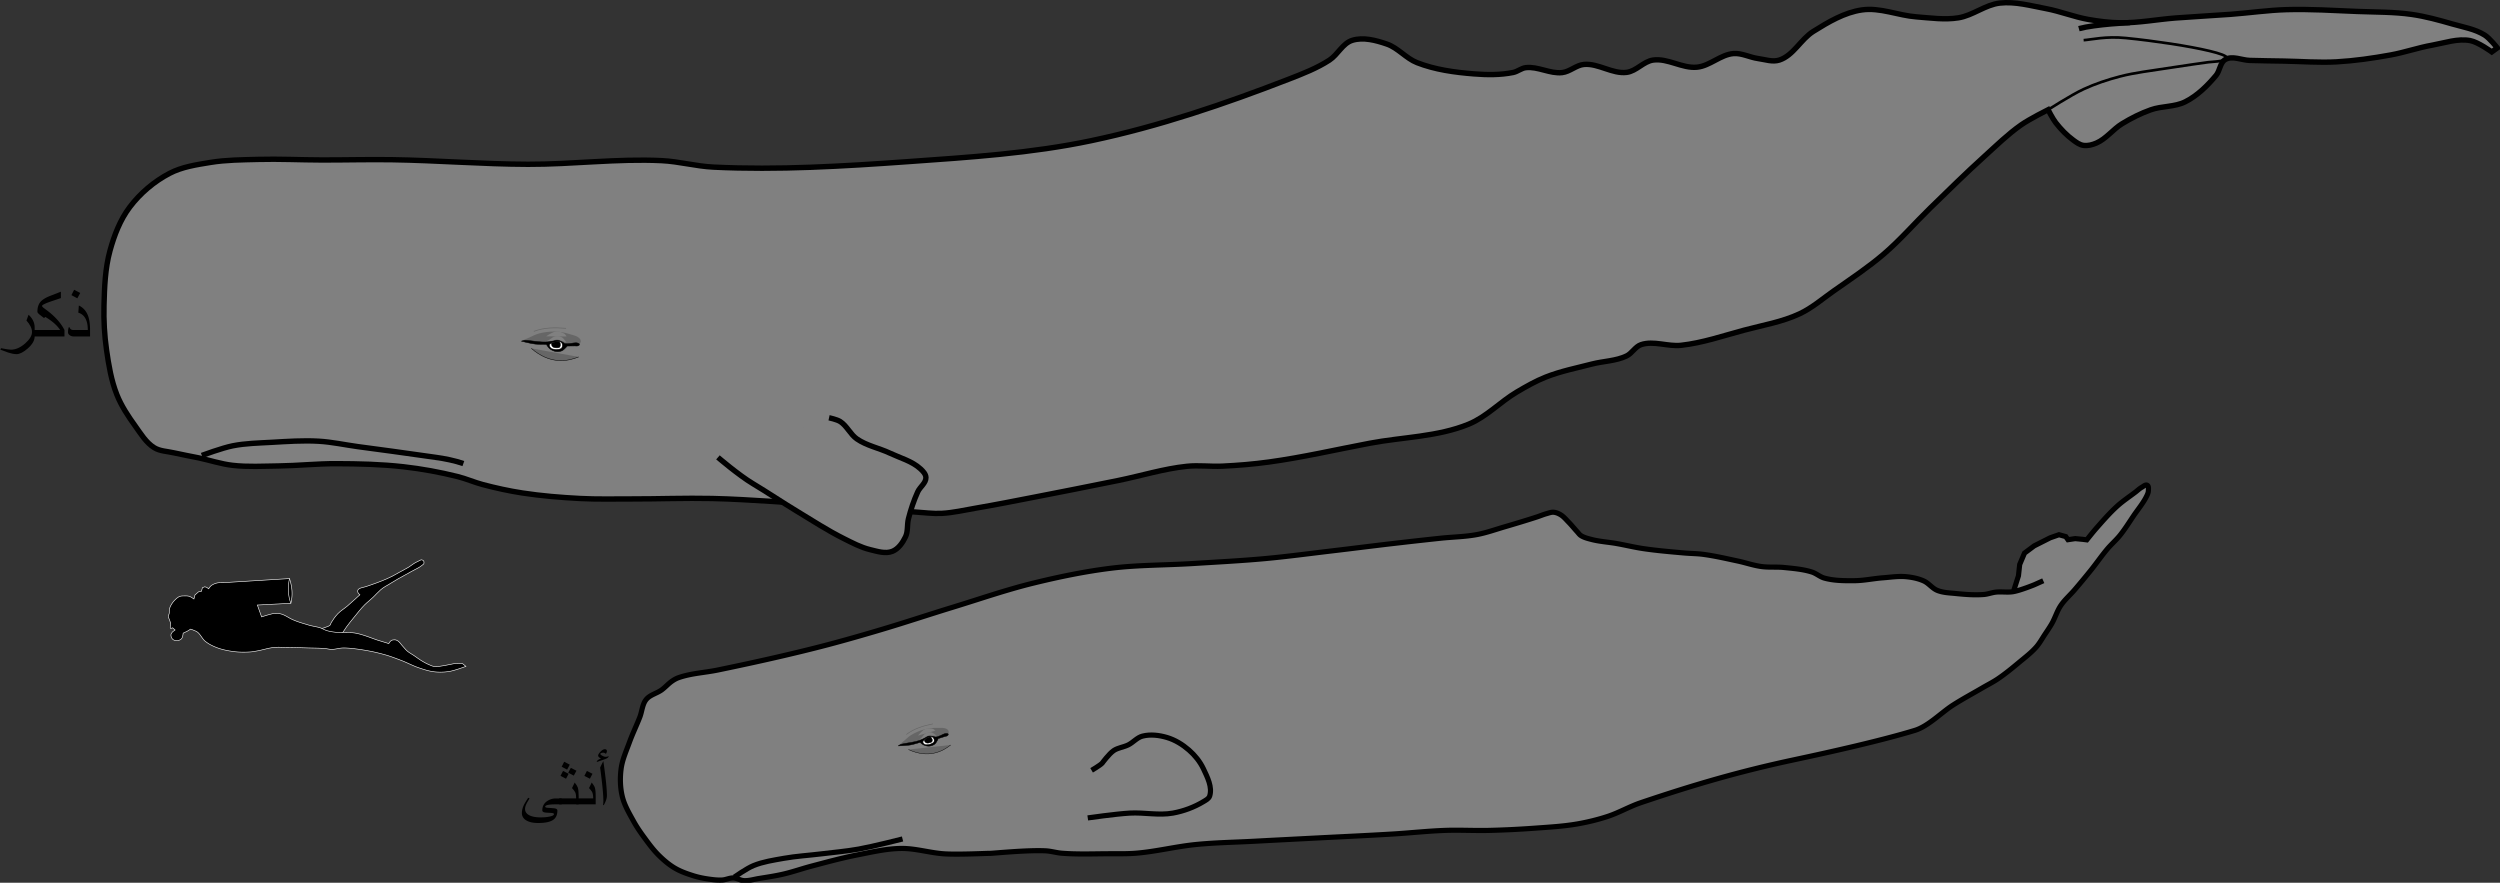 <svg xmlns="http://www.w3.org/2000/svg" width="1868.507" height="659.764"><rect width="100%" height="100%" fill="#333333" stroke="none"/><defs><linearGradient id="a"><stop style="stop-color:#4d4d4d;stop-opacity:1" offset="0"/><stop style="stop-color:#4d4d4d;stop-opacity:0" offset="1"/></linearGradient></defs><path style="fill:gray;fill-opacity:1;stroke:#000;stroke-width:4.041px;stroke-linecap:butt;stroke-linejoin:miter;stroke-opacity:1" d="M172.53 677.084c17.555.045 35.112-.455 52.666-.192 33.944.509 67.838 3.319 101.786 3.425 33.301.104 66.605-4.352 99.867-2.736 12.98.63 25.705 4.217 38.687 4.841 48.433 2.336 97.043-.647 145.41-4.088 45.87-3.263 92.07-6.184 137.065-15.682 50.515-10.663 99.74-27.402 147.868-46.087 10.323-4.008 20.794-8.07 30.077-14.107 6.3-4.096 9.859-12.52 17.028-14.77 8.273-2.598 17.662-.05 25.868 2.752 8.369 2.858 14.355 10.688 22.588 13.915 13.443 5.268 28.103 7.24 42.496 8.386 9.78.779 19.8.905 29.413-1.056 3.274-.668 6.04-3.207 9.358-3.593 9.081-1.055 18.091 4.712 27.177 3.697 5.781-.646 10.552-5.604 16.347-6.11 10.785-.94 21.19 7.294 31.93 5.934 7.213-.913 12.573-8.212 19.776-9.205 10.96-1.512 21.747 6.42 32.757 5.337 9.65-.95 17.58-9.418 27.246-10.182 6.238-.493 12.198 2.884 18.399 3.729 5.264.717 10.847 2.774 15.899 1.128 10.541-3.434 16.023-15.568 25.424-21.444 11.202-7 23.17-14.118 36.24-16.026 13.573-1.982 27.144 4.165 40.823 5.189 10.413.778 21.008 2.372 31.318.716 10.84-1.74 20.125-9.813 31.037-11.026 11.484-1.277 23.057 2.02 34.415 4.145 10.68 1.999 20.885 6.162 31.581 8.07 8.064 1.438 16.254 2.459 24.445 2.52 13.649.103 27.182-2.536 40.791-3.588 13.786-1.066 27.6-1.724 41.388-2.76 13.844-1.041 27.626-3.07 41.503-3.473 17.714-.515 35.44.639 53.146 1.349 13.535.542 27.168.295 40.575 2.224 10.262 1.477 20.314 4.249 30.274 7.126 8.205 2.37 17.005 3.777 24.228 8.334 3.784 2.386 9.406 9.573 9.406 9.573l-4.14 2.98s-10.18-7.382-16.164-8.48c-9.358-1.718-18.97 1.759-28.337 3.424-10.51 1.868-20.665 5.448-31.17 7.349-13.329 2.412-26.787 4.37-40.311 5.129-13.108.735-26.256-.346-39.383-.569-8.502-.144-17.006-.238-25.505-.5-6.053-.187-12.831-3.658-18.151-.764-4.08 2.22-4.09 8.445-7.073 12.006-6.467 7.719-13.957 15.106-22.94 19.655-7.89 3.996-17.502 3.073-25.838 6.025-7.484 2.651-14.656 6.259-21.432 10.398-6.822 4.168-11.834 11.228-19.163 14.423-3.043 1.326-6.52 2.25-9.802 1.754-2.747-.415-5.16-2.191-7.405-3.827-5.018-3.653-9.404-8.22-13.215-13.118-2.306-2.965-5.729-9.706-5.729-9.706s-13.815 6.926-20.123 11.342c-9.927 6.949-18.623 15.52-27.611 23.646-13.756 12.436-26.953 25.476-40.25 38.4-11.729 11.401-22.438 23.894-34.867 34.527-11.76 10.061-24.721 18.636-37.383 27.537-8.352 5.871-16.199 12.716-25.44 17.055-13.049 6.125-27.547 8.525-41.472 12.25-15.62 4.178-31.097 9.552-47.169 11.322-9.906 1.09-20.44-3.642-29.893-.485-4.358 1.456-6.735 6.484-10.882 8.462-7.982 3.807-17.273 3.819-25.837 6.025-11.566 2.979-23.372 5.352-34.482 9.733-7.518 2.965-14.585 7.009-21.548 11.11-12.463 7.342-22.71 18.599-36.091 24.092-23.228 9.537-49.295 9.591-73.966 14.267-25.114 4.76-50.065 10.562-75.39 14.034-11.558 1.585-23.208 2.555-34.862 3.092-8.768.404-17.602-.812-26.333.096-17.415 1.811-34.28 7.15-51.441 10.625-20.885 4.23-41.782 8.403-62.704 12.446-14.566 2.815-29.115 5.735-43.74 8.225-8.472 1.443-16.905 3.457-25.489 3.889-6.525.329-13.054-.589-19.575-.996-35.663-2.228-71.24-5.719-106.904-7.914-14.977-.922-29.961-1.883-44.964-2.209-20.24-.44-40.487.373-60.73.34-12.654-.018-25.323.32-37.96-.336-14.443-.75-28.896-1.923-43.192-4.113-9.996-1.532-19.901-3.71-29.677-6.298-6.346-1.68-12.393-4.396-18.764-5.98-13.305-3.31-26.85-5.786-40.475-7.326-16.6-1.877-33.359-2.251-50.065-2.31-14.48-.05-28.929 1.516-43.408 1.701-11.428.145-22.93.847-34.282-.468-8.614-.998-16.921-3.807-25.405-5.601-6.122-1.296-12.304-2.314-18.4-3.73-4.941-1.147-10.408-1.19-14.722-3.86-6.1-3.776-9.98-10.378-14.174-16.2-5.293-7.345-10.383-15.022-13.727-23.435-4.223-10.625-6.095-22.104-7.713-33.423-1.569-10.975-2.187-22.123-1.9-33.206.355-13.723.849-27.7 4.477-40.94 3.16-11.534 7.617-23.13 14.827-32.673 7.816-10.344 18.193-19.126 29.681-25.136 9.348-4.89 20.164-6.47 30.574-8.178 11.687-1.917 23.62-1.939 35.458-2.264 15.811-.434 31.632.379 47.45.42z" transform="translate(67.655 -557.523)"/><path style="fill:gray;stroke:#000;stroke-width:4.041px;stroke-linecap:butt;stroke-linejoin:miter;stroke-opacity:1" d="M468.935 899.362s15.472 13.26 26.049 19.596c11.189 6.703 22.009 14.006 33.17 20.756 11.466 6.934 22.724 14.285 34.71 20.276 6.418 3.208 12.864 6.668 19.84 8.35 5.397 1.3 11.454 3.304 16.61 1.244 4.523-1.807 7.694-6.442 9.806-10.83 1.983-4.117 1.088-9.1 2.205-13.53 1.73-6.864 3.999-13.628 6.925-20.072 1.7-3.742 6.206-6.59 6.13-10.698-.048-2.556-2.176-4.778-4.057-6.51-6.324-5.82-15.162-8.113-22.936-11.778-8.073-3.805-17.256-5.504-24.593-10.586-4.943-3.423-7.427-9.779-12.502-13.002-2.47-1.569-8.314-2.817-8.314-2.817" transform="translate(67.655 -557.523)"/><path style="fill:none;stroke:#000;stroke-width:4.041px;stroke-linecap:butt;stroke-linejoin:miter;stroke-opacity:1" d="M1524.4 574.406s-25.891 1.174-38.297 4.543M83.185 897.92s15.191-5.632 23.104-7.201c9.498-1.884 19.266-2.048 28.933-2.597 11.727-.665 23.5-1.505 35.227-.84 9.848.559 19.54 2.714 29.313 4.045 8.582 1.17 17.172 2.286 25.753 3.465 10.724 1.473 21.432 3.072 32.161 4.51 6.918.926 14.837 2.544 20.983 4.697" transform="translate(67.655 -557.523)"/><path style="fill:none;stroke:#000;stroke-width:2.02;stroke-linecap:butt;stroke-linejoin:miter;stroke-miterlimit:4;stroke-opacity:1;stroke-dasharray:none" d="M1489.658 587.556c5.702-.372 16.57-3.11 31.578-1.611 42.86 4.278 103.36 15.509 61.599 18.067 0 0-19.671 2.697-31.384 4.591-11.564 1.87-23.279 3.108-34.615 6.057-9.27 2.412-18.429 5.463-27.129 9.47-9.621 4.431-27.46 15.994-27.46 15.994" transform="translate(67.655 -557.523)"/><g style="display:inline"><path style="fill:#000;stroke:#fff;stroke-width:.6;stroke-linecap:butt;stroke-linejoin:miter;stroke-miterlimit:4;stroke-opacity:1;stroke-dasharray:none" d="M-458.113-183.601s-4.642-.17-6.964-.179c-1.637-.006-3.276.179-4.91.09-1.169-.064-2.432.069-3.483-.447-.869-.427-1.3-1.444-2.053-2.054-3.144-2.545-6.244-4.61-9.863-6.417-3.487-1.742-8.396-2.676-12.056-4.018-5.746-2.108-16.474-6.529-16.474-6.529s1.314-2.232 1.071-3.393c-.26-1.238-.574-2.053-1.742-2.541-2.283-.955-5.695.06-8.168.13-7.884.223-15.79.402-23.661-.089-5.177-.323-9.516-.924-14.626-1.812-3.425-.595-7.776-.966-11.248-1.7-2.836-.602-5.612-1.655-8.433-1.99-2.188-.261-6.229-.658-6.229-.658-2.113 1.039-2.748 2.615-1.16 5 0 0 4.444 1.613 6.748 1.86 6.176.662 10.288 1.514 15.468 2.21 6.572.882 11.11 1.68 17.614 2.967 3.666.725 8.58 1.318 12.06 2.683 3.12 1.224 7.016 3.161 10.069 4.546 3.76 1.704 7.52 2.722 11.27 4.45 5.167 2.383 9.99 5.457 14.9 8.334 3.748 2.198 7.502 4.399 11.111 6.819 1.913 1.283 5.58 4.077 5.58 4.077l5.358 5" transform="matrix(-.668 .248 .248 .668 -23.943 707.688)"/><path style="fill:#000;stroke:#fff;stroke-width:.6;stroke-linecap:butt;stroke-linejoin:miter;stroke-miterlimit:4;stroke-opacity:1;stroke-dasharray:none;display:inline" d="M-592.041-94.048s12.248.11 18.214-1.071c5.189-1.028 10.289-2.774 15-5.179 4.986-2.545 9.406-6.111 13.75-9.643 5.13-4.17 9.49-9.216 14.464-13.571 5.03-4.402 10.064-8.84 15.536-12.679 6.644-4.66 10.284-7.03 17.322-11.071 5.244-3.011 13.858-7.61 19.553-9.643 3.706-1.323 7.794-1.41 11.518-2.678 2.47-.841 4.595-2.48 6.964-3.572 5.26-2.425 10.703-4.434 16.072-6.607 7.008-2.836 14.009-5.694 21.071-8.393 4.204-1.607 8.318-3.528 12.679-4.643 5.424-1.386 11.095-1.522 16.607-2.5 2.632-.467 5.295-.844 7.857-1.607 5.583-1.661 11.09-3.726 16.25-6.428 5.514-2.887 10.875-6.233 15.536-10.358 3.35-2.964 6.49-6.316 8.75-10.178 2.11-3.608 2.085-8.231 4.285-11.786.865-1.396 2.2-2.444 3.393-3.571.737-.696 2.322-1.965 2.322-1.965s2.739.704 4.464.893c1.497.165 4.286.357 4.286.357s1.8 3.894 3.571 4.822c1.689.884 3.933.856 5.714.178 1.457-.554 2.804-1.772 3.393-3.214.608-1.489.545-3.385-.178-4.821-.515-1.022-2.679-2.143-2.679-2.143l-3.036-.893 1.608-3.036h1.384s.541.164.714 0c.354-.337.074-1.466.074-1.466l-1.815-3.534s-.127-2.261-.179-3.393c-.07-1.547.37-3.194-.178-4.642-.3-.792-1.148-1.255-1.608-1.965-1.085-1.675-1.491-3.752-2.678-5.357-1.026-1.388-2.366-2.54-3.75-3.571a23.565 23.565 0 0 0-5-2.857c-1.653-.688-3.388-1.4-5.179-1.429-1.775-.029-3.505.654-5.178 1.25-1.555.554-3.162 1.128-4.465 2.143-1.467 1.143-3.571 4.286-3.571 4.286l-2.5-3.572-4.643-1.786-3.036.536-2.321-3.214h-2.679l-1.607 1.25-1.428 2.143s-2.25-1.717-3.572-2.143c-2.046-.66-4.29-.762-6.428-.536-2.66.281-5.12 1.548-7.679 2.322-21.845 6.605-65.536 19.821-65.536 19.821.401 8.096 1.921 16.318 7.679 24.821l33.571-10.535.179 13.214s-5.847.206-8.75.536c-2.158.245-4.382.342-6.429 1.071a20.702 20.702 0 0 0-6.25 3.572c-2.694 2.243-5.286 6.005-7.767 8.482-4.515 4.506-9.119 7.746-14.197 11.607-3.101 2.358-6.584 4.133-9.732 6.428-2.434 1.775-4.052 4.252-6.518 5.983-5.119 3.593-10.79 6.251-17.5 8.571-3.51 1.213-6.27 2.212-9.464 4.107-4.326 2.566-8.751 6.213-12.59 9.464-2.64 2.237-5.439 4.718-8.214 6.786-2.039 1.52-7.946 6.072-7.946 6.072s-2.584-2.495-4.822-2.143c-1.321.207-2.721.573-3.75 1.428-2.464 2.05-2.92 5.237-4.107 8.215-.63 1.583-1.294 3.432-1.964 5-1.415 3.309-4.01 5.978-6.071 8.928-1.93 2.763-3.776 5.593-5.893 8.214-1.615 2-3.314 3.945-5.179 5.715-1.504 1.427-2.977 2.982-4.821 3.928-2.634 1.352-5.68 1.685-8.572 2.322-2.418.532-4.886.804-7.321 1.25-2.446.447-4.947.692-7.322 1.428-1.858.577-5.357 2.322-5.357 2.322z" transform="matrix(-.668 .248 .248 .668 -23.943 707.688)"/><path style="fill:none;stroke:#fff;stroke-width:.6;stroke-linecap:butt;stroke-linejoin:miter;stroke-miterlimit:4;stroke-opacity:1;stroke-dasharray:none" d="M-450.613-244.807c5.24 8.29 7.721 16.578 7.724 24.866" transform="matrix(-.668 .248 .248 .668 -23.943 707.688)"/></g><path style="fill:#666;fill-opacity:1;stroke:none" d="M298.293-9.045s3.133-1.396 4.711-2.066c2.869-1.217 5.624-2.798 8.649-3.55 4.279-1.063 8.762-1.525 13.166-1.29 3.598.192 7.13 1.166 10.584 2.194 2.37.706 4.157 1.065 6.002 2.71a3.443 3.443 0 0 1 1.097 2.066c.06.46-.085.956-.322 1.355-.296.498-.388 1.162-.388 1.162z" transform="translate(91.575 263.822)"/><path style="fill:#000;fill-opacity:1;stroke:#000;stroke-width:.361px;stroke-linecap:butt;stroke-linejoin:miter;stroke-opacity:1" d="M298.14-8.841s6.744 1.781 10.249 2.18c2.75.312 8.37.193 8.37.193s1.42 2.348 2.465 3.194c1.259 1.019 2.789 1.804 4.38 2.1 1.501.278 3.13.155 4.564-.365.842-.306 1.514-.968 2.191-1.552.733-.633 2.008-2.1 2.008-2.1s3.591-.02 5.385-.09c1.005-.04 2.12.28 3.012-.183.346-.18.752-.524.73-.913-.025-.43-.512-.756-.912-.913-2.184-.854-4.684.264-7.028.274-1.005.006-2.05.199-3.012-.091-.72-.217-1.24-.86-1.917-1.187-1.136-.547-2.304-1.172-3.56-1.277-.862-.073-1.702.312-2.555.456-.578.097-1.15.307-1.735.274-5.628 1.715-14.082-.443-20.262-.64-.785.237-2.373.64-2.373.64z" transform="translate(91.575 263.822)"/><path style="fill:#fff;stroke:#000;stroke-width:.361px;stroke-linecap:butt;stroke-linejoin:miter;stroke-opacity:1" d="M318.945-6.141s.99-.999 1.614-1.29c1.85-.867 6.002-1.227 6.002-1.227s1.067.502 1.485.903c.224.215.416.481.516.775.312.919.311 1.983-.113 2.856-.25.515-.58.806-1.113 1.016-1.053.415-2.225.508-3.356.517-.63.005-1.256-.129-1.872-.258-.46-.097-.947-.155-1.355-.388a3.674 3.674 0 0 1-1.291-1.226c-.308-.497-.516-1.678-.516-1.678z" transform="translate(91.575 263.822)"/><path style="fill:#666;fill-opacity:1;stroke:#000;stroke-width:.361px;stroke-linecap:butt;stroke-linejoin:miter;stroke-opacity:1" d="M305.533-3.456c14.043 12.263 27.149 9.776 35.414 6.389" transform="translate(91.575 263.822)"/><path style="fill:#000;stroke:#000;stroke-width:.361px;stroke-linecap:butt;stroke-linejoin:miter;stroke-opacity:1" d="M320.624-7.303s.059 1.406.387 2c.228.414.618.743 1.032.969.546.297 1.187.42 1.807.452.912.047 1.98.16 2.711-.387.416-.312.557-.908.646-1.42.088-.51-.014-1.044-.13-1.55-.107-.47-.516-1.355-.516-1.355s-2.086.037-3.098.258c-.984.216-2.84 1.033-2.84 1.033z" transform="translate(91.575 263.822)"/><path style="fill:none;stroke:#666;stroke-width:.542;stroke-linecap:round;stroke-linejoin:miter;stroke-miterlimit:4;stroke-opacity:1;stroke-dasharray:none" d="M307.632-16.234c7.363-2.777 15.549-2.93 23.64-2.19" transform="translate(91.575 263.822)"/><path style="fill:gray;fill-opacity:1;stroke:none" d="M316.93-8.814s2.247-1.015 3.629-2.153c1.1-.906 2.317-1.51 3.737-1.627 1.914-.158 3.291.157 4.782 1.368 1.016.826 2.71 3.486 2.71 3.486s-2.137-.898-3.226-1.291c-1.446-.523-2.464-.982-4.002-.968-1.455.013-3.064.875-4.517.968-1.272.08-3.112.217-3.112.217z" transform="translate(91.575 263.822)"/><path style="fill:gray;fill-opacity:1;stroke:none" d="m316.687-12.466 15.23.129c.001 0-1-1.684-1.67-2.065-1.917-1.093-3.725-1.779-5.808-1.686-3.133.14-7.752 3.622-7.752 3.622z" transform="translate(91.575 263.822)"/><g style="display:inline"><path d="m1537.384 141.558 3.531-13.619.505-9.584 3.53-9.836 7.82-6.558 13.114-7.566 7.314-3.026 5.801 1.26 2.018 2.523 6.053-1.261 6.305.252 3.531.253s4.924-6.985 7.566-10.34c5.314-6.75 10.6-13.571 16.646-19.673 4.531-4.573 9.738-8.424 14.628-12.61 1.677-1.436 3.177-3.114 5.045-4.288 1.402-.882 3.042-2.725 4.54-2.018 1.42.67 1.214 2.97 1.26 4.54.034 1.203-.324 2.407-.756 3.53-2.538 6.61-6.967 12.33-10.593 18.412-3.441 5.771-6.672 11.693-10.593 17.15-2.995 4.17-6.737 7.76-9.836 11.854-4.56 6.024-8.473 12.514-12.863 18.664a692.74 692.74 0 0 1-12.862 17.402c-3.63 4.762-8.048 8.972-11.098 14.124-2.84 4.797-4.091 10.385-6.557 15.385-1.666 3.376-3.65 6.586-5.549 9.836-2.13 3.648-3.952 7.52-6.557 10.845-4.033 5.147-9.087 9.414-13.872 13.872-5.538 5.159-11.12 10.306-17.15 14.88-4.012 3.044-8.41 5.544-12.61 8.323-7.993 5.288-16.186 10.286-23.96 15.89-9.523 6.863-19.937 19.064-30.954 23.116-27.726 10.2-68.908 21.877-101.006 30.62-44.821 12.207-83.216 25.753-127.06 43.364-9.352 3.757-17.856 9.44-27.24 13.115-8.27 3.24-16.817 5.826-25.473 7.819-11.691 2.692-23.665 4-35.561 5.549a778.686 778.686 0 0 1-38.589 4.035c-12.17.971-24.41.924-36.57 2.018-14.852 1.336-29.578 3.82-44.39 5.548-20.914 2.441-41.866 4.545-62.8 6.81-17.906 1.938-35.818 3.83-53.72 5.8-16.482 1.816-33.054 2.972-49.434 5.55-16.694 2.626-32.947 7.76-49.685 10.088-7.683 1.068-15.461 1.298-23.204 1.765-13.188.796-26.388 2.07-39.597 1.766-4.641-.107-9.229-1.286-13.871-1.261-15.802.084-45.398 4.792-47.164 4.792-1.765 0-25.024 2.525-37.579 2.522-12.47-.004-24.885-3.365-37.327-2.522-12.502.846-24.68 4.476-36.823 7.566-12.86 3.273-25.46 7.509-38.084 11.602-7.865 2.55-15.514 5.767-23.455 8.07-6.64 1.926-13.424 3.316-20.177 4.792-4.188.916-8.324 2.511-12.61 2.523-3.084.007-5.998-1.838-9.08-1.766-3.2.075-6.15 1.92-9.332 2.27-4.18.459-8.424.139-12.61-.253-4.053-.377-8.1-1.006-12.044-2.017-5.434-1.394-10.905-2.973-15.889-5.549-5.155-2.664-9.844-6.24-14.187-10.088-4.977-4.412-9.214-9.611-13.43-14.755-3.325-4.057-6.55-8.225-9.332-12.673-4.102-6.56-8.57-13.141-10.782-20.555-2.234-7.487-2.865-15.54-2.27-23.33.597-7.807 3.543-15.265 5.801-22.762 2.209-7.332 5.205-14.406 7.566-21.69 1.625-5.01 1.456-10.864 4.54-15.133 3.006-4.158 8.63-5.589 12.61-8.827 3.046-2.477 5.446-5.702 8.576-8.07 1.564-1.184 3.234-2.274 5.044-3.027 10.41-4.334 21.888-5.434 32.788-8.323 16.777-4.448 33.522-9.029 50.19-13.872 13.841-4.022 27.652-8.16 41.362-12.61 15.223-4.941 30.337-10.22 45.398-15.637 19.601-7.05 38.963-14.75 58.513-21.943 22.312-8.21 44.345-17.285 67.088-24.212 21.221-6.464 42.736-12.19 64.566-16.141 22.729-4.113 45.916-5.089 68.853-7.819 20.274-2.413 40.586-4.574 60.783-7.566 18.648-2.763 37.168-6.339 55.738-9.584 18-3.146 35.967-6.475 53.973-9.584a3811.882 3811.882 0 0 1 37.58-6.305c10.164-1.651 20.52-2.324 30.517-4.792 7.847-1.938 15.333-5.12 22.951-7.819 8.95-3.17 17.88-6.41 26.735-9.836 2.708-1.048 5.315-2.364 8.07-3.279 1.897-.63 3.803-1.542 5.801-1.513 2.102.028 4.196.78 6.053 1.765 2.796 1.483 4.974 3.923 7.314 6.053 2.55 2.321 4.832 4.922 7.315 7.314 1.156 1.115 2.139 2.478 3.53 3.28 2.743 1.578 5.98 2.142 9.08 2.774 7.041 1.434 14.303 1.416 21.438 2.27 7.58.906 15.098 2.328 22.699 3.026 11.568 1.063 23.195 1.379 34.805 1.765 5.294.177 10.607-.146 15.89.253 9.982.753 19.868 2.5 29.76 4.035 6.747 1.048 13.371 2.985 20.177 3.531 6.37.511 12.785-.548 19.168-.252 7.939.369 16.01.547 23.708 2.522 3.796.974 7.014 3.711 10.845 4.54 8.303 1.796 16.995 1.295 25.473.757 8.07-.513 15.943-2.735 23.96-3.784 6.453-.844 12.917-2.27 19.42-2.017 5.125.199 10.346.934 15.133 2.774 4.334 1.666 7.465 5.798 11.854 7.314 4.958 1.713 10.397 1.526 15.637 1.766 7.98.364 16.045.578 23.96-.505 3.353-.459 6.499-1.957 9.836-2.522 4.908-.831 10.032-.132 14.88-1.261 6.067-1.413 17.403-6.81 17.403-6.81l7.314-3.783" style="fill:gray;fill-opacity:1;stroke:#000;stroke-width:4.365;stroke-linecap:butt;stroke-linejoin:miter;stroke-miterlimit:4;stroke-opacity:1;stroke-dasharray:none" transform="rotate(3.189 -4262.95 2901.989) scale(.884)"/><path d="M471.038 442.698s9.95-7.892 15.637-10.593c7.929-3.766 16.681-5.541 25.221-7.566 10.383-2.462 21.027-3.651 31.527-5.549 10.433-1.886 20.957-3.356 31.274-5.8 12.35-2.927 36.57-10.594 36.57-10.594M766.629 376.114s23.444-4.71 35.31-6.053c12.048-1.363 24.526.806 36.318-2.018 8.932-2.138 17.64-5.91 25.221-11.097 1.963-1.342 4.451-2.741 5.044-5.044 1.964-7.627-2.798-15.778-6.557-22.699-3.187-5.865-7.843-11.04-13.115-15.132-5.643-4.381-12.216-7.943-19.168-9.585-6.71-1.583-14.104-2.062-20.682 0-4.495 1.41-7.51 5.735-11.601 8.071-3.855 2.201-8.593 2.836-12.106 5.549-3.784 2.92-9.08 11.097-9.08 11.097-1.597 1.952-8.575 6.558-8.575 6.558" style="fill:none;stroke:#000;stroke-width:4.365;stroke-linecap:butt;stroke-linejoin:miter;stroke-miterlimit:4;stroke-opacity:1;stroke-dasharray:none" transform="rotate(3.189 -4262.95 2901.989) scale(.884)"/><path d="M603.32 323.99s2.482-2.366 3.745-3.527c2.293-2.11 4.358-4.523 6.954-6.246 3.675-2.439 7.742-4.38 11.97-5.636 3.453-1.027 7.108-1.295 10.706-1.486 2.47-.132 4.273-.392 6.564.538a3.445 3.445 0 0 1 1.727 1.578c.21.414.24.929.151 1.385-.11.568.022 1.224.022 1.224z" style="fill:#666;fill-opacity:1;stroke:none" transform="rotate(3.189 -4262.95 2901.989) scale(.884)"/><path d="M603.244 324.234s6.95-.586 10.386-1.387c2.696-.63 7.95-2.628 7.95-2.628s2.125 1.736 3.394 2.182c1.527.537 3.232.763 4.831.507a8.86 8.86 0 0 0 4.176-1.876c.69-.57 1.101-1.42 1.543-2.197.478-.842 1.187-2.652 1.187-2.652s3.376-1.224 5.042-1.893c.933-.376 2.09-.448 2.776-1.183.265-.285.532-.746.381-1.105-.167-.397-.736-.54-1.166-.553-2.343-.073-4.323 1.82-6.528 2.617-.945.34-1.865.875-2.868.925-.75.037-1.457-.394-2.204-.474-1.253-.135-2.563-.331-3.782-.007-.837.22-1.498.866-2.254 1.287-.511.285-.98.676-1.542.84-4.725 3.505-13.414 4.31-19.3 6.2-.66.486-2.022 1.4-2.022 1.4z" style="fill:#000;fill-opacity:1;stroke:#000;stroke-width:.361px;stroke-linecap:butt;stroke-linejoin:miter;stroke-opacity:1" transform="rotate(3.189 -4262.95 2901.989) scale(.884)"/><path d="M623.749 319.793s.597-1.273 1.087-1.757c1.45-1.437 5.242-3.17 5.242-3.17s1.173.115 1.701.353c.283.128.554.312.747.556.602.76.959 1.764.852 2.728-.063.57-.276.955-.707 1.331-.853.745-1.925 1.225-2.988 1.613-.592.215-1.226.3-1.85.385-.466.063-.944.173-1.407.09a3.67 3.67 0 0 1-1.627-.721c-.458-.366-1.05-1.408-1.05-1.408z" style="fill:#fff;stroke:#000;stroke-width:.361px;stroke-linecap:butt;stroke-linejoin:miter;stroke-opacity:1" transform="rotate(3.189 -4262.95 2901.989) scale(.884)"/><path d="M612.016 326.825c17.345 6.837 28.855.095 35.504-5.87" style="fill:#666;fill-opacity:1;stroke:#000;stroke-width:.361px;stroke-linecap:butt;stroke-linejoin:miter;stroke-opacity:1" transform="rotate(3.189 -4262.95 2901.989) scale(.884)"/><path d="M624.94 318.136s.527 1.304 1.036 1.754c.354.313.832.492 1.298.566.613.096 1.259-.004 1.854-.182.874-.262 1.919-.514 2.423-1.274.287-.434.22-1.042.131-1.554-.088-.511-.361-.98-.64-1.416-.26-.408-.942-1.104-.942-1.104s-1.953.735-2.832 1.284c-.854.533-2.328 1.926-2.328 1.926z" style="fill:#000;stroke:#000;stroke-width:.361px;stroke-linecap:butt;stroke-linejoin:miter;stroke-opacity:1" transform="rotate(3.189 -4262.95 2901.989) scale(.884)"/><path d="M609.704 314.084c6.003-5.088 13.663-7.98 21.532-10" style="fill:none;stroke:#666;stroke-width:.542;stroke-linecap:round;stroke-linejoin:miter;stroke-miterlimit:4;stroke-opacity:1;stroke-dasharray:none" transform="rotate(3.189 -4262.95 2901.989) scale(.884)"/><path d="M620.954 317.952s1.775-1.71 2.695-3.247c.732-1.222 1.676-2.2 2.974-2.786 1.75-.792 3.153-.957 4.964-.316 1.234.436 3.723 2.373 3.723 2.373s-2.314-.128-3.473-.134c-1.537-.007-2.65-.098-4.094.43-1.367.501-2.593 1.855-3.93 2.43-1.171.502-2.859 1.25-2.859 1.25z" style="fill:gray;fill-opacity:1;stroke:none" transform="rotate(3.189 -4262.95 2901.989) scale(.884)"/><path d="m619.498 314.594 14.39-4.992s-1.508-1.25-2.266-1.385c-2.173-.386-4.106-.425-6.037.362-2.905 1.184-6.087 6.014-6.087 6.014z" style="fill:gray;fill-opacity:1;stroke:none" transform="rotate(3.189 -4262.95 2901.989) scale(.884)"/></g><g style="font-size:56.599px;font-style:normal;font-variant:normal;font-weight:400;font-stretch:normal;line-height:1000%;letter-spacing:0;word-spacing:0;fill:#000;fill-opacity:1;stroke:none;display:inline;font-family:Simplified Arabic;-inkscape-font-specification:Simplified Arabic"><path d="m59.957 218.953-2.156 4.007-4.421-2.376 2.017-4.008zm7.351 32.5h-12.38a4.725 4.725 0 0 1-2.82-.911c-.847-.608-1.27-1.327-1.27-2.156 0-1.345.174-2.607.524-3.786h.636c.368 1.363 1.345 2.045 2.93 2.045h10.695c0-7.167-2.368-11.488-7.103-12.962l.415-5.361c3.205 1.566 5.472 4.062 6.798 7.49 1.05 2.745 1.575 6.356 1.575 10.833zM48.184 251.454H23.947v-4.81h21.031c-2.303-3.481-6.015-6.742-11.137-9.782l-.912.856a386.502 386.502 0 0 1-3.261-2.515c-1.143-.94-1.714-1.676-1.714-2.21 0-3.151.783-5.63 2.35-7.435 1.4-1.621 3.868-3.123 7.406-4.504l7.793-3.04v4.78l-5.776 1.935c-5.527 1.843-8.29 3.142-8.29 3.897 0 .368.395.875 1.188 1.52l2.819 2.1c5.84 4.44 10.087 9.24 12.74 14.399z"/><path d="M25.909 251.454c0 2.984-1.75 6.006-5.25 9.064-3.225 2.782-5.98 4.173-8.264 4.173-1.769 0-3.823-.386-6.163-1.16-1.972-.719-3.952-1.447-5.942-2.184l.47-1.105c3.85.737 6.31 1.105 7.379 1.105 3.556 0 7.112-1.556 10.667-4.67 3.409-3.003 5.113-5.85 5.113-8.54 0-2.653-1.382-5.509-4.145-8.567l1.575-4.339c3.04 2.8 4.56 5.97 4.56 9.507z"/></g><g style="font-size:52.102px;font-style:normal;font-variant:normal;font-weight:400;font-stretch:normal;line-height:1000%;letter-spacing:0;word-spacing:0;fill:#000;fill-opacity:1;stroke:none;display:inline;font-family:Simplified Arabic;-inkscape-font-specification:Simplified Arabic"><path d="M454.933 565.176c0 .848-1 1.62-3.002 2.315l-5.902 2.035c0-.983 1.06-1.848 3.18-2.595-1.442-.729-2.162-1.475-2.162-2.238 0-.645.568-1.578 1.704-2.799 1.238-1.289 2.332-1.933 3.282-1.933 1.051 0 1.577.517 1.577 1.552 0 .424-.246 1.068-.738 1.933-.644-.593-1.356-.89-2.137-.89-.474 0-.937.097-1.386.292-.45.195-.674.42-.674.674 0 .323.483.755 1.45 1.298s1.815.814 2.544.814c.73 0 1.484-.153 2.264-.458zm-1.323 29.511c0 1.968-.797 4.36-2.391 7.174l-.458-.254c.136-1.357.203-2.357.203-3.002 0-4.562-.805-12.864-2.416-24.906a112.255 112.255 0 0 1 2.39-4.86c1.782 12.365 2.672 20.98 2.672 25.848zM442.823 578.329l-1.933 3.689-4.122-2.137 1.883-3.69zm2.392 22.846h-14.501v-4.427h12.644c0-2.001-.238-3.528-.713-4.58-.339-.729-1.136-1.78-2.391-3.154l1.984-4.147c1.221 1.544 1.985 2.756 2.29 3.638.458 1.323.687 3.477.687 6.462z"/><path d="m430.84 576.04-1.984 3.663-4.121-2.188 1.908-3.638zm-5.011-4.53-1.959 3.715-4.07-2.188 1.882-3.714zm-.84 6.819-1.933 3.689-4.121-2.137 1.882-3.69zm7.505 22.846h-14.5v-4.427h12.643c0-2.001-.237-3.528-.712-4.58-.34-.729-1.136-1.78-2.391-3.154l1.984-4.147c1.221 1.544 1.984 2.756 2.29 3.638.457 1.323.686 3.477.686 6.462z"/><path d="M419.8 601.175h-4.453c-5.24 0-7.86.593-7.86 1.78 0 .475.788.755 2.365.84.848.034 2.29.144 4.325.33 1.611.187 2.417.755 2.417 1.705 0 3.172-1.052 5.487-3.155 6.946-2.255 1.56-6.004 2.34-11.244 2.34-3.647 0-6.547-.619-8.701-1.857-2.29-1.323-3.435-3.206-3.435-5.648 0-1.95.543-4.037 1.629-6.258.44-.865 1.467-2.57 3.078-5.114l1.018.509a560.982 560.982 0 0 0-1.934 3.282c-.95 1.831-1.425 3.358-1.425 4.58 0 2.085 1.086 3.671 3.257 4.756 2.052 1.035 4.893 1.552 8.522 1.552 2.375 0 4.52-.195 6.437-.585 2.256-.458 3.384-1.077 3.384-1.857 0-.475-.552-.763-1.654-.865-.882-.05-2.239-.136-4.07-.254-1.985-.12-2.977-.679-2.977-1.68 0-3.154 1.331-5.545 3.994-7.174 1.9-1.17 3.91-1.755 6.03-1.755h4.452z"/></g></svg>